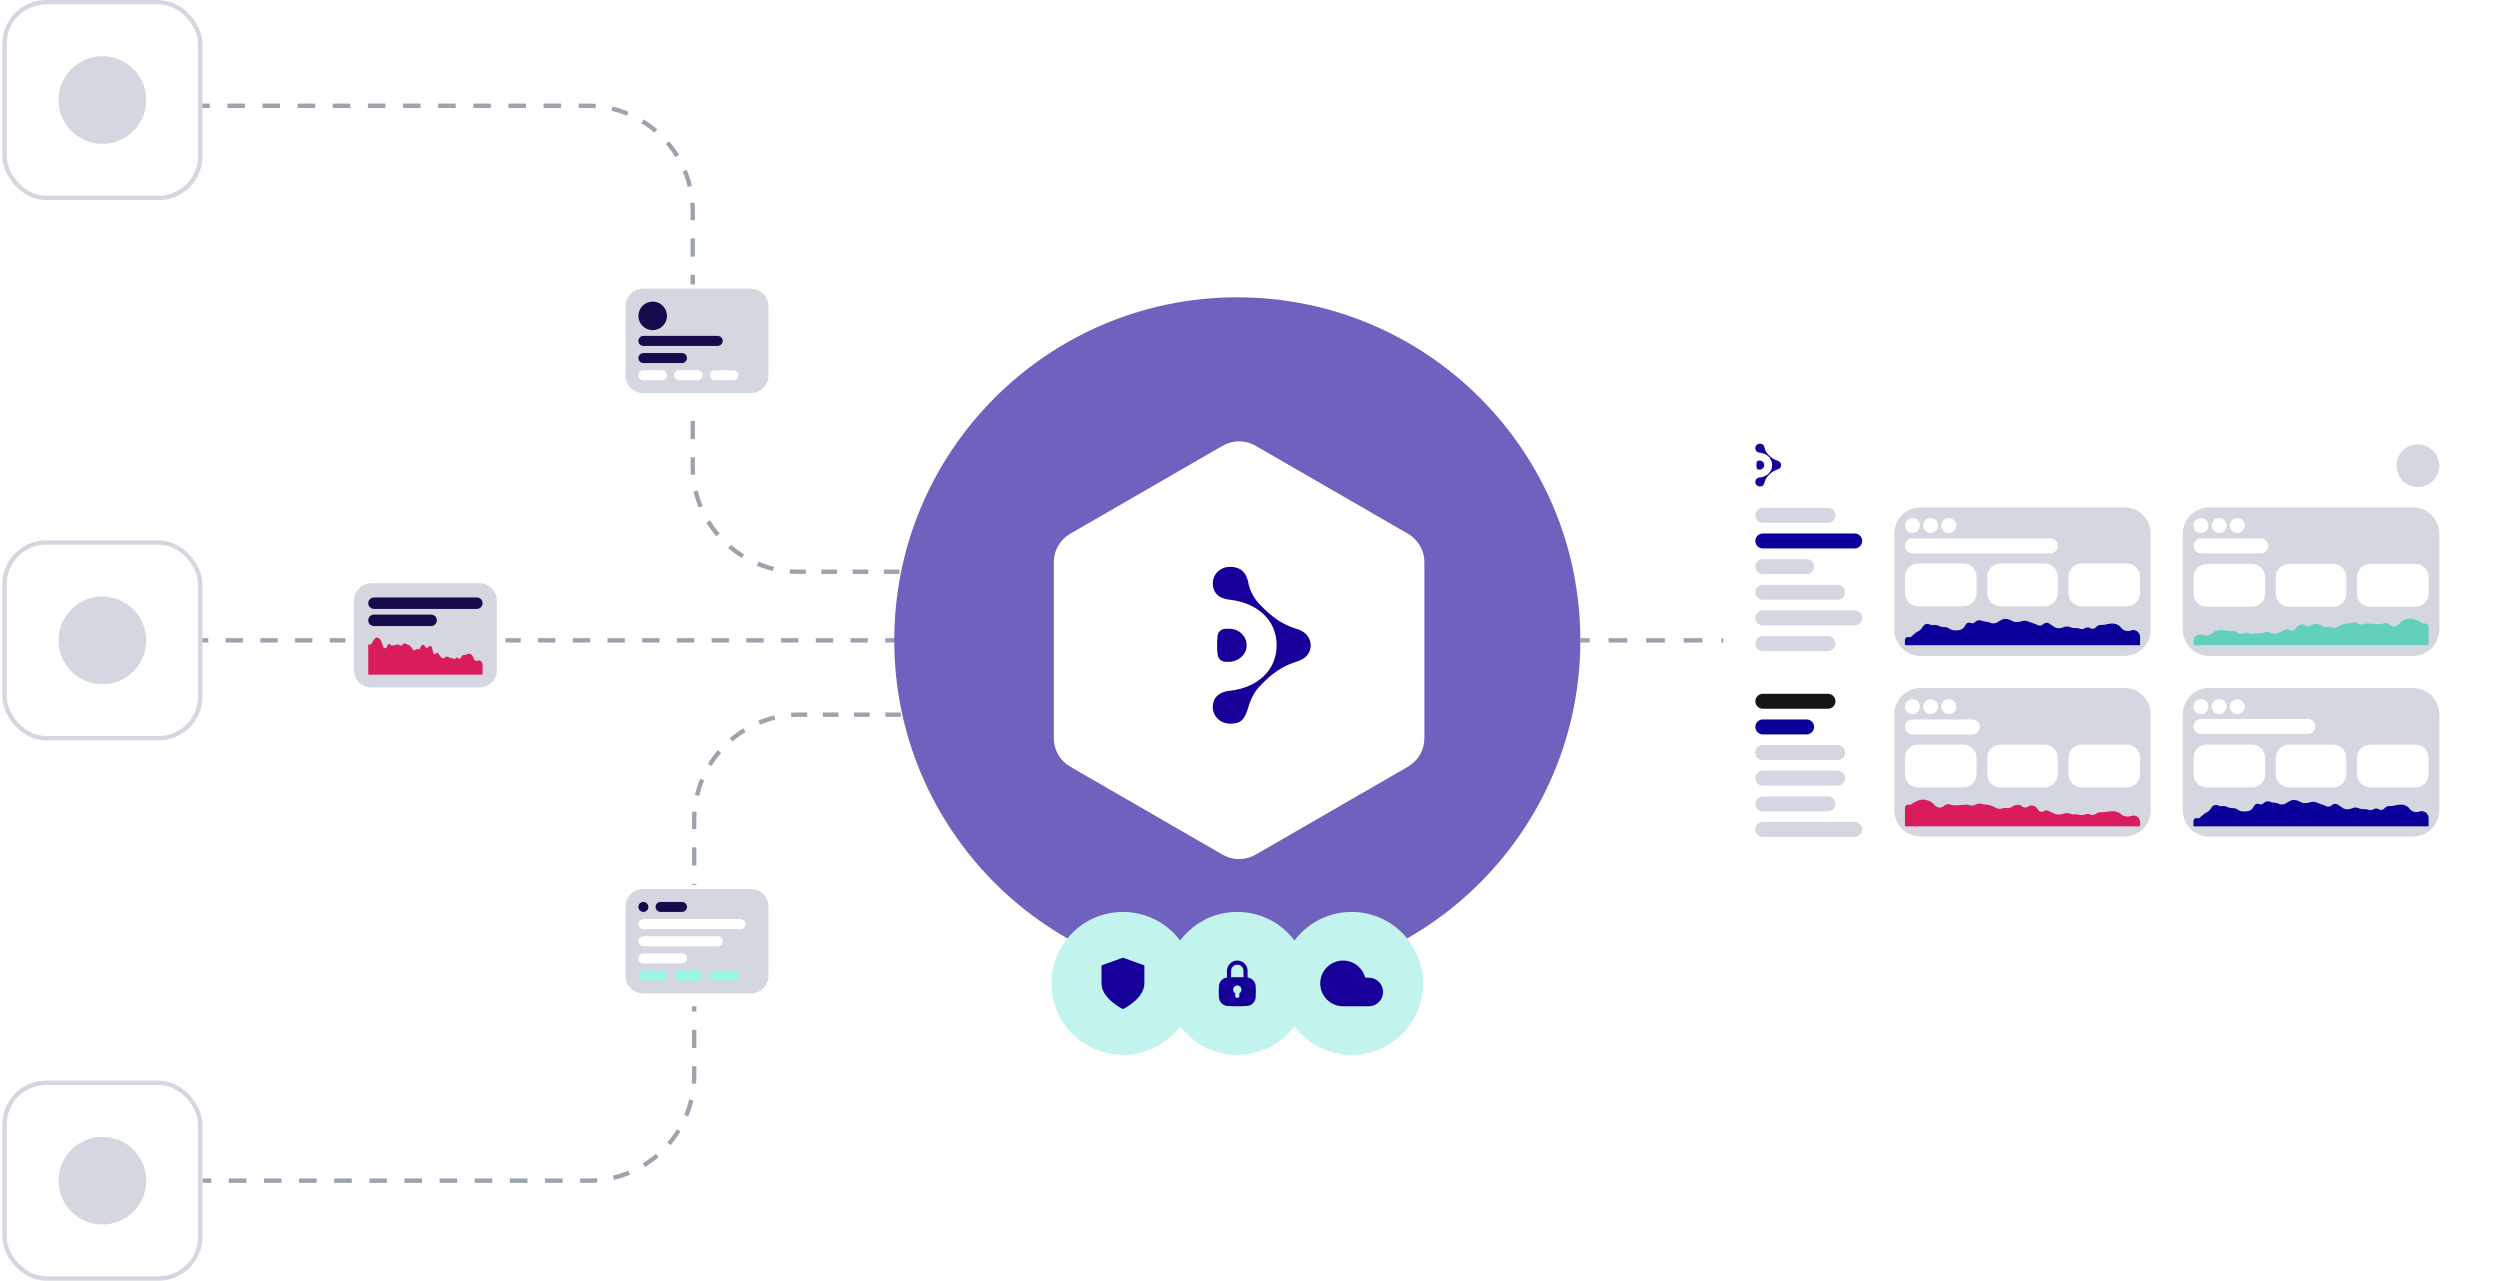 <svg fill="none" xmlns="http://www.w3.org/2000/svg" viewBox="0 0 570 292">
  <path fill-rule="evenodd" clip-rule="evenodd" d="M47.834 24.616h-2.002v-1h2.002v1Zm8.01 0h-4.005v-1h4.005v1Zm8.01 0h-4.005v-1h4.005v1Zm8.01 0h-4.005v-1h4.005v1Zm8.01 0h-4.005v-1h4.005v1Zm8.01 0h-4.005v-1h4.005v1Zm8.01 0h-4.005v-1h4.005v1Zm8.01 0h-4.005v-1h4.005v1Zm8.009 0h-4.004v-1h4.004v1Zm8.01 0h-4.005v-1h4.005v1Zm8.01 0h-4.005v-1h4.005v1Zm6.007 0h-2.002v-1h2.002c.647 0 1.289.025 1.924.074l-.078.997c-.609-.047-1.224-.071-1.846-.071Zm8.996 1.783c-1.128-.468-2.299-.85-3.507-1.139l.233-.973c1.259.301 2.481.7 3.657 1.188l-.383.924Zm6.266 3.847c-.933-.798-1.93-1.524-2.982-2.17l.523-.852c1.097.673 2.136 1.43 3.109 2.262l-.65.76Zm4.779 5.59c-.646-1.052-1.372-2.049-2.171-2.982l.76-.65c.832.973 1.589 2.012 2.263 3.109l-.852.523Zm2.815 6.791c-.289-1.208-.671-2.379-1.139-3.507l.924-.383c.487 1.176.886 2.397 1.187 3.657l-.972.233Zm.644 5.489c0-.621-.024-1.237-.071-1.846l.997-.077c.049.635.074 1.276.074 1.924v2.08h-1v-2.08Zm0 10.4v-4.16h1v4.16h-1Zm0 8.32v-4.16h1v4.16h-1Zm0 8.32v-4.16h1v4.16h-1Zm0 8.32v-4.16h1v4.16h-1Zm0 8.32v-4.16h1v4.16h-1Zm0 8.32v-4.16h1v4.16h-1Zm0 6.24v-2.08h1v2.08c0 .622.024 1.237.072 1.846l-.997.078c-.05-.635-.075-1.276-.075-1.924Zm1.859 9.379c-.487-1.176-.886-2.398-1.187-3.657l.973-.233c.288 1.208.671 2.379 1.138 3.507l-.924.383Zm4.011 6.533c-.832-.973-1.589-2.012-2.262-3.109l.852-.523c.646 1.052 1.372 2.049 2.17 2.982l-.76.65Zm5.827 4.981c-1.096-.673-2.135-1.431-3.109-2.262l.65-.761c.934.799 1.931 1.525 2.982 2.171l-.523.852Zm7.082 2.936c-1.26-.302-2.482-.7-3.657-1.188l.383-.924c1.127.468 2.299.85 3.506 1.139l-.232.973Zm5.721.671c-.647 0-1.289-.025-1.923-.074l.077-.997c.609.047 1.225.071 1.846.071h1.779v1h-1.779Zm8.897 0h-3.559v-1h3.559v1Zm7.117 0h-3.559v-1h3.559v1Zm7.117 0h-3.559v-1h3.559v1Zm5.338 0h-1.779v-1h1.779v1ZM48.16 268.688h-2.002v1h2.002v-1Zm8.01 0h-4.005v1h4.005v-1Zm8.01 0h-4.005v1h4.005v-1Zm8.01 0H68.184v1h4.005v-1Zm8.01 0h-4.005v1h4.005v-1Zm8.01 0h-4.005v1h4.005v-1Zm8.01 0h-4.005v1h4.005v-1Zm8.01 0h-4.005v1h4.005v-1Zm8.01 0h-4.005v1h4.005v-1Zm8.009 0h-4.005v1h4.005v-1Zm8.01 0h-4.005v1h4.005v-1Zm6.007 0h-2.002v1h2.002c.648 0 1.289-.026 1.924-.075l-.077-.997c-.61.047-1.225.072-1.847.072Zm8.996-1.783c-1.128.467-2.299.849-3.507 1.138l.233.973c1.259-.302 2.481-.7 3.657-1.188l-.383-.923Zm6.266-3.847c-.933.798-1.93 1.524-2.982 2.17l.523.852c1.097-.673 2.136-1.43 3.109-2.262l-.65-.76Zm4.779-5.591c-.646 1.052-1.372 2.049-2.17 2.983l.76.649c.832-.973 1.589-2.012 2.262-3.108l-.852-.524Zm2.815-6.791c-.289 1.208-.671 2.38-1.139 3.507l.924.383c.488-1.176.886-2.397 1.188-3.657l-.973-.233Zm.644-5.488c0 .621-.024 1.237-.071 1.846l.997.077c.049-.635.074-1.276.074-1.923v-2.081h-1v2.081Zm0-10.401v4.16h1v-4.16h-1Zm0-8.32v4.16h1v-4.16h-1Zm0-8.32v4.16h1v-4.16h-1Zm0-8.32v4.16h1v-4.16h-1Zm0-8.32v4.16h1v-4.16h-1Zm0-8.32v4.16h1v-4.16h-1Zm0-6.241v2.08h1v-2.08c0-.621.024-1.237.072-1.846l-.997-.077c-.05.635-.075 1.276-.075 1.923Zm1.86-9.378c-.488 1.176-.886 2.397-1.188 3.657l.973.233c.289-1.208.671-2.38 1.138-3.507l-.923-.383Zm4.01-6.533c-.832.973-1.589 2.012-2.262 3.108l.852.524c.646-1.052 1.372-2.049 2.17-2.983l-.76-.649Zm5.827-4.981c-1.096.673-2.135 1.43-3.108 2.262l.649.76c.934-.798 1.931-1.524 2.983-2.17l-.524-.852Zm7.082-2.936c-1.26.302-2.481.7-3.657 1.188l.383.923c1.127-.467 2.299-.849 3.507-1.138l-.233-.973Zm5.721-.672c-.647 0-1.288.026-1.923.075l.077.997c.609-.047 1.225-.072 1.846-.072h1.78v-1h-1.78Zm8.897 0h-3.559v1h3.559v-1Zm7.117 0h-3.559v1h3.559v-1Zm7.117 0h-3.558v1h3.558v-1Zm5.338 0h-1.779v1h1.779v-1ZM47.484 146.5h-1.979v-1h1.979v1Zm7.915 0h-3.957v-1h3.957v1Zm7.915 0h-3.957v-1h3.957v1Zm7.915 0h-3.957v-1h3.957v1Zm7.915 0h-3.957v-1h3.957v1Zm7.915 0h-3.957v-1h3.957v1Zm7.915 0h-3.957v-1h3.957v1Zm7.914 0h-3.957v-1h3.957v1Zm7.915 0h-3.957v-1h3.957v1Zm7.914 0h-3.957v-1h3.957v1Zm7.915 0h-3.957v-1h3.957v1Zm7.914 0h-3.957v-1h3.957v1Zm7.915 0h-3.957v-1h3.957v1Zm7.915 0h-3.958v-1h3.958v1Zm7.914 0h-3.957v-1h3.957v1Zm7.915 0h-3.958v-1h3.958v1Zm7.914 0h-3.957v-1h3.957v1Zm7.915 0h-3.958v-1h3.958v1Zm7.914 0h-3.957v-1h3.957v1Zm7.915 0h-3.958v-1h3.958v1Zm7.914 0h-3.957v-1h3.957v1Zm5.936 0h-1.978v-1h1.978v1ZM362.46 146.5h-2.142v-1h2.142v1Zm8.566 0h-4.283v-1h4.283v1Zm8.567 0h-4.284v-1h4.284v1Zm8.566 0h-4.283v-1h4.283v1Zm8.566 0h-4.283v-1h4.283v1Zm8.567 0h-4.284v-1h4.284v1Zm8.566 0h-4.283v-1h4.283v1Zm6.425 0h-2.142v-1h2.142v1Z" fill="#9CA3AF"/>
  <rect x="1.032" y=".5" width="44.625" height="44.625" rx="9.5" fill="#fff"/>
  <path d="M33.345 22.812c0 5.523-4.477 10-10 10-5.523 0-10-4.477-10-10s4.477-10 10-10c5.523 0 10 4.477 10 10Z" fill="#D5D7E0"/>
  <rect x="1.032" y=".5" width="44.625" height="44.625" rx="9.5" stroke="#D5D7E0"/>
  <rect x="1.032" y="123.688" width="44.625" height="44.625" rx="9.5" fill="#fff"/>
  <path d="M33.345 146c0 5.523-4.477 10-10 10-5.523 0-10-4.477-10-10s4.477-10 10-10c5.523 0 10 4.477 10 10Z" fill="#D5D7E0"/>
  <rect x="1.032" y="123.688" width="44.625" height="44.625" rx="9.5" stroke="#D5D7E0"/>
  <rect x="1.032" y="246.875" width="44.625" height="44.625" rx="9.5" fill="#fff"/>
  <path d="M33.345 269.188c0 5.522-4.477 10-10 10-5.523 0-10-4.478-10-10 0-5.523 4.477-10 10-10 5.523 0 10 4.477 10 10Z" fill="#D5D7E0"/>
  <rect x="1.032" y="246.875" width="44.625" height="44.625" rx="9.5" stroke="#D5D7E0"/>
  <path d="M203.89 146c0-43.197 35.017-78.214 78.214-78.214 43.196 0 78.214 35.017 78.214 78.214 0 43.196-35.018 78.214-78.214 78.214-43.197 0-78.214-35.018-78.214-78.214Z" fill="#6F62BE"/>
  <path d="M306.872 147.067c-.15 2.644-1.146 5.637-6.029 7.133-8.172 2.544-12.856 8.231-14.6 9.977-2.193 2.194-3.937 5.237-5.132 9.427-1.495 5.188-2.841 7.033-7.574 7.033-3.937 0-7.076-3.142-7.076-7.033 0-3.891 2.292-6.534 7.026-7.033 11.161-1.247 19.283-8.63 19.283-19.304v-.3c0-10.674-8.122-18.057-19.283-19.304-4.734-.499-7.026-3.142-7.026-7.033 0-3.891 3.139-7.033 7.026-7.033 4.733 0 6.926 2.693 7.673 7.033.598 3.591 2.841 7.233 5.033 9.428 1.794 1.745 6.428 7.432 14.6 9.976 4.883 1.546 5.88 4.489 6.029 7.133v-.1h.05Z" fill="#fff"/>
  <path d="M271.593 154.2h1.495c3.787 0 7.076-2.843 7.325-6.634.249-4.09-2.99-7.482-7.026-7.482 0 0-1.545-.05-1.943 0-1.595.149-2.791 1.297-2.99 2.843-.299 2.145-.299 6.135 0 8.181.199 1.696 1.395 2.893 3.139 3.092Z" fill="#fff"/>
  <g filter="url(#a)">
    <path d="M278.759 99.633c2.322-1.341 5.184-1.341 7.506 0l34.742 20.059c2.323 1.341 3.752 3.819 3.752 6.5v40.117c0 2.681-1.429 5.158-3.752 6.499l-34.742 20.06c-2.322 1.34-5.184 1.34-7.506 0l-34.742-20.06c-2.323-1.341-3.752-3.818-3.752-6.499v-40.117c0-2.681 1.429-5.159 3.752-6.5l34.742-20.059Z" fill="#fff"/>
  </g>
  <g filter="url(#b)">
    <path d="M279.649 103.052c1.452-.838 3.24-.838 4.691 0l34.307 19.808c1.451.837 2.345 2.385 2.345 4.062v39.614c0 1.676-.894 3.224-2.345 4.062l-34.307 19.808c-1.451.838-3.239.838-4.691 0l-34.307-19.808c-1.451-.838-2.345-2.386-2.345-4.062v-39.614c0-1.677.894-3.225 2.345-4.062l34.307-19.808Z" fill="#fff"/>
  </g>
  <path d="M298.865 147.091c-.083 1.41-.634 3.006-3.335 3.804-4.519 1.357-7.109 4.39-8.073 5.321-1.213 1.17-2.177 2.793-2.838 5.028-.827 2.767-1.571 3.751-4.189 3.751-2.176 0-3.912-1.676-3.912-3.751s1.267-3.485 3.885-3.751c6.172-.665 10.664-4.603 10.664-10.296v-.16c0-5.693-4.492-9.63-10.664-10.295-2.618-.266-3.885-1.676-3.885-3.751s1.736-3.751 3.885-3.751c2.618 0 3.83 1.436 4.243 3.751.331 1.915 1.571 3.857 2.783 5.028.992.931 3.555 3.964 8.074 5.321 2.7.824 3.251 2.394 3.334 3.804v-.053h.028Z" fill="#17009A"/>
  <path d="M279.356 150.895h.826c2.095 0 3.913-1.516 4.051-3.538.138-2.182-1.653-3.991-3.885-3.991 0 0-.855-.026-1.075 0-.882.08-1.543.692-1.653 1.517-.166 1.144-.166 3.272 0 4.363.11.904.771 1.543 1.736 1.649Z" fill="#17009A"/>
  <path d="M324.47 224.214c0 8.999-7.295 16.295-16.294 16.295-9 0-16.295-7.296-16.295-16.295 0-8.999 7.295-16.295 16.295-16.295 8.999 0 16.294 7.296 16.294 16.295Z" fill="#C2F4ED"/>
  <path d="M312.087 222.911h-.821c-.244-.945-.747-1.802-1.454-2.474-.706-.673-1.587-1.133-2.542-1.33-.955-.197-1.947-.121-2.861.217-.915.339-1.716.927-2.313 1.699-.596.771-.965 1.694-1.064 2.665-.098.97.078 1.949.507 2.824.43.876 1.097 1.613 1.925 2.129.828.515 1.783.788 2.759.788h5.864c.864 0 1.693-.344 2.304-.955.611-.611.954-1.44.954-2.304 0-.865-.343-1.694-.954-2.305-.611-.611-1.44-.954-2.304-.954Z" fill="#17009A"/>
  <path d="M272.327 224.214c0 8.999-7.296 16.295-16.295 16.295-8.999 0-16.295-7.296-16.295-16.295 0-8.999 7.296-16.295 16.295-16.295 8.999 0 16.295 7.296 16.295 16.295Z" fill="#C2F4ED"/>
  <path d="M256.032 230.08s4.888-2.346 4.888-5.866v-4.106l-4.888-1.76-4.888 1.76v4.106c0 3.52 4.888 5.866 4.888 5.866Z" fill="#17009A"/>
  <path d="M298.398 224.214c0 8.999-7.295 16.295-16.295 16.295-8.999 0-16.294-7.296-16.294-16.295 0-8.999 7.295-16.295 16.294-16.295 9 0 16.295 7.296 16.295 16.295Z" fill="#C2F4ED"/>
  <path fill-rule="evenodd" clip-rule="evenodd" d="M277.919 224.797c.075-1.051.895-1.866 1.939-1.933.624-.04 1.388-.072 2.245-.072.857 0 1.62.032 2.245.072 1.043.067 1.864.882 1.939 1.933.031.424.052.88.052 1.314 0 .433-.021.889-.052 1.313-.075 1.051-.896 1.867-1.939 1.933-.625.04-1.388.072-2.245.072-.857 0-1.621-.032-2.245-.072-1.044-.066-1.864-.882-1.939-1.933-.031-.424-.053-.88-.053-1.313 0-.434.022-.89.053-1.314Zm5.125.84c0 .351-.189.657-.47.821v.601c0 .262-.211.474-.471.474s-.471-.212-.471-.474v-.601c-.281-.164-.471-.47-.471-.821 0-.524.422-.948.942-.948s.941.424.941.948Z" fill="#17009A"/>
  <path fill-rule="evenodd" clip-rule="evenodd" d="M279.749 221.37c0-1.309 1.054-2.37 2.354-2.37s2.353 1.061 2.353 2.37v1.896c0 .262-.21.474-.47.474s-.471-.212-.471-.474v-1.896c0-.785-.632-1.422-1.412-1.422-.78 0-1.413.637-1.413 1.422v1.896c0 .262-.21.474-.47.474s-.471-.212-.471-.474v-1.896Z" fill="#17009A"/>
  <g filter="url(#c)">
    <path d="M563.468 186.143c0 6.627-5.373 12-12 12H404.907c-6.627 0-12-5.373-12-12v-80.286c0-6.628 5.373-12 12-12h146.561c6.627 0 12 5.373 12 12v80.286Z" fill="#fff"/>
  </g>
  <path d="M418.491 117.492c0 .942-.763 1.705-1.705 1.705h-14.864c-.942 0-1.705-.763-1.705-1.705 0-.942.763-1.706 1.705-1.706h14.864c.942 0 1.705.764 1.705 1.706Z" fill="#D5D7E0"/>
  <path d="M418.491 159.888c0 .942-.763 1.706-1.705 1.706h-14.864c-.942 0-1.705-.764-1.705-1.706s.763-1.705 1.705-1.705h14.864c.942 0 1.705.763 1.705 1.705Z" fill="#151515"/>
  <path d="M413.618 129.187c0 .942-.763 1.706-1.705 1.706h-9.99c-.942 0-1.706-.764-1.706-1.706s.764-1.705 1.706-1.705h9.99c.942 0 1.705.763 1.705 1.705ZM420.685 171.584c0 .942-.764 1.706-1.706 1.706h-17.056c-.942 0-1.706-.764-1.706-1.706s.764-1.706 1.706-1.706h17.056c.942 0 1.706.764 1.706 1.706ZM424.583 140.883c0 .942-.764 1.705-1.706 1.705h-20.954c-.942 0-1.706-.763-1.706-1.705 0-.942.764-1.706 1.706-1.706h20.954c.942 0 1.706.764 1.706 1.706ZM418.491 183.279c0 .942-.763 1.706-1.705 1.706h-14.864c-.942 0-1.705-.764-1.705-1.706s.763-1.705 1.705-1.705h14.864c.942 0 1.705.763 1.705 1.705Z" fill="#D5D7E0"/>
  <path d="M424.583 123.34c0 .942-.764 1.705-1.706 1.705h-20.954c-.942 0-1.706-.763-1.706-1.705 0-.942.764-1.706 1.706-1.706h20.954c.942 0 1.706.764 1.706 1.706ZM413.618 165.736c0 .942-.763 1.706-1.705 1.706h-9.99c-.942 0-1.706-.764-1.706-1.706s.764-1.705 1.706-1.705h9.99c.942 0 1.705.763 1.705 1.705Z" fill="#0B009A"/>
  <path d="M420.685 135.035c0 .942-.764 1.706-1.706 1.706h-17.056c-.942 0-1.706-.764-1.706-1.706s.764-1.705 1.706-1.705h17.056c.942 0 1.706.763 1.706 1.705ZM420.685 177.432c0 .942-.764 1.705-1.706 1.705h-17.056c-.942 0-1.706-.763-1.706-1.705 0-.942.764-1.706 1.706-1.706h17.056c.942 0 1.706.764 1.706 1.706ZM418.491 146.731c0 .942-.763 1.706-1.705 1.706h-14.864c-.942 0-1.705-.764-1.705-1.706s.763-1.706 1.705-1.706h14.864c.942 0 1.705.764 1.705 1.706ZM424.583 189.127c0 .942-.764 1.706-1.706 1.706h-20.954c-.942 0-1.706-.764-1.706-1.706s.764-1.705 1.706-1.705h20.954c.942 0 1.706.763 1.706 1.705ZM556.158 106.174c0 2.692-2.182 4.873-4.873 4.873-2.691 0-4.873-2.181-4.873-4.873 0-2.691 2.182-4.873 4.873-4.873 2.691 0 4.873 2.182 4.873 4.873ZM490.37 143.546c0 3.314-2.686 6-6 6h-46.478c-3.314 0-6-2.686-6-6v-21.869c0-3.313 2.686-6 6-6h46.478c3.314 0 6 2.687 6 6v21.869Z" fill="#D5D7E0"/>
  <path d="m485.551 143.825.363-.109c.516-.155 1.075-.035 1.481.319.343.298.539.729.539 1.183v1.891h-53.605v-1.219c0-.438.422-.753.842-.629.217.065.452.013.622-.138l.776-.689c.095-.083.197-.158.306-.223l.681-.404c.228-.136.425-.319.578-.538l.379-.544c.33-.474.965-.622 1.471-.344.196.108.42.155.643.136l.334-.029c.338-.03.678.027.988.164l.312.139c.268.119.558.178.851.173l.137-.003c.397-.008.788.103 1.123.319l.182.118c.324.209.701.32 1.087.319h.6l.423-.05c.486-.057.922-.329 1.187-.741l.366-.571c.233-.363.698-.498 1.089-.315.309.144.675.092.931-.133l.203-.178c.349-.307.837-.399 1.274-.241l.289.105c.129.046.263.078.4.094l.672.08c.207.024.409.085.595.18.564.286 1.236.252 1.767-.091l.334-.215.5-.281c.444-.249.967-.319 1.461-.196l.2.049c.147.037.29.09.425.159l.458.233c.346.177.735.248 1.121.207l.433-.046c.111-.012.221-.034.328-.064l.374-.105c.426-.119.878-.095 1.288.07l.559.225 1.192.394.485.239c.422.207.929.122 1.26-.211.37-.372.951-.43 1.387-.137l.441.295.607.415c.378.259.834.38 1.29.343l.121-.01c.241-.019.477-.082.695-.186l.054-.025c.511-.242 1.103-.242 1.613.001.254.12.531.183.811.182l.486-.001c.185 0 .37.026.548.076l.396.112c.337.096.699.055 1.006-.115l.178-.098c.328-.181.729-.163 1.04.046.397.267.929.214 1.266-.126l.205-.207c.259-.261.613-.406.981-.4l.392.006c.148.003.297-.011.442-.042l.973-.204.735-.071c.3-.029.603.01.886.114l.227.084c.349.129.655.353.884.646l.091.116c.458.587 1.214.858 1.941.697Z" fill="#0B009A"/>
  <path d="M469.172 124.449c0 .942-.764 1.706-1.706 1.706h-31.432c-.942 0-1.705-.764-1.705-1.706s.763-1.705 1.705-1.705h31.432c.942 0 1.706.763 1.706 1.705ZM487.934 135.229c0 1.656-1.344 3-3 3h-10.326c-1.656 0-3-1.344-3-3v-3.747c0-1.657 1.344-3 3-3h10.326c1.656 0 3 1.343 3 3v3.747ZM469.172 135.229c0 1.656-1.343 3-3 3H456.09c-1.656 0-3-1.344-3-3v-3.747c0-1.657 1.344-3 3-3h10.082c1.657 0 3 1.343 3 3v3.747ZM450.654 135.229c0 1.656-1.343 3-3 3h-10.325c-1.657 0-3-1.344-3-3v-3.747c0-1.657 1.343-3 3-3h10.325c1.657 0 3 1.343 3 3v3.747ZM437.74 119.819c0 .942-.763 1.706-1.705 1.706-.942 0-1.706-.764-1.706-1.706s.764-1.705 1.706-1.705 1.705.763 1.705 1.705ZM441.883 119.819c0 .942-.764 1.706-1.706 1.706s-1.705-.764-1.705-1.706.763-1.705 1.705-1.705c.942 0 1.706.763 1.706 1.705ZM446.024 119.819c0 .942-.763 1.706-1.705 1.706-.942 0-1.706-.764-1.706-1.706s.764-1.705 1.706-1.705 1.705.763 1.705 1.705Z" fill="#fff"/>
  <path d="M490.37 184.724c0 3.314-2.686 6-6 6h-46.478c-3.314 0-6-2.686-6-6v-21.868c0-3.314 2.686-6 6-6h46.478c3.314 0 6 2.686 6 6v21.868Z" fill="#D5D7E0"/>
  <path d="m485.551 186.116.632-.132c.36-.075.735-.011 1.049.179.436.264.702.736.702 1.244v.99h-53.605v-4.193c0-.474.436-.829.9-.733.187.038.382.004.544-.096l.801-.494c.092-.056.187-.105.286-.145l.651-.269c.258-.106.536-.158.816-.15l.425.011c.226.006.45.05.661.131l.493.188c.25.096.479.241.672.427l.648.623c.165.158.364.276.582.343l.095.029c.469.145.98.014 1.321-.34.381-.394.969-.508 1.469-.283l.079.035c.183.082.382.124.583.124h.886l1.191-.097.828-.049c.24-.015.481.016.71.091l.151.048c.44.143.921.087 1.317-.154.363-.222.801-.288 1.214-.185l.386.097c.106.027.214.045.323.054l.77.063c.171.014.34.05.502.107l.774.274c.115.04.226.091.331.152l.332.19c.443.255.978.295 1.455.11.286-.112.597-.143.9-.091l.026.004c.451.078.915-.02 1.295-.275l.206-.137c.257-.173.555-.275.864-.298l.197-.015c.335-.025.668.081.927.296l.067.055c.423.35 1.03.366 1.47.039.28-.208.637-.283.977-.205l.124.028c.343.079.646.278.854.562l.328.448c.301.41.873.504 1.29.214.274-.191.628-.222.93-.081l.703.327.731.347c.302.143.636.209.97.19l.419-.023c.174-.01.347-.043.513-.097l.314-.104c.407-.134.846-.134 1.253.001l.258.085c.204.067.416.101.63.101l.672-.001c.131 0 .261.013.389.038l.493.097c.33.065.672.036.987-.085l.19-.073c.332-.127.702-.114 1.024.037.425.198.924.155 1.308-.115l.144-.101c.277-.194.608-.297.946-.293l.515.006c.104.001.208-.006.311-.021l1.037-.151.871-.059c.212-.014.425.006.631.058l.409.105c.31.08.595.232.834.444l.124.111c.446.396 1.046.573 1.635.482l.26-.04Z" fill="#D91C5C"/>
  <path d="M451.386 165.736c0 .942-.764 1.706-1.706 1.706h-13.645c-.942 0-1.705-.764-1.705-1.706s.763-1.705 1.705-1.705h13.645c.942 0 1.706.763 1.706 1.705ZM487.934 176.516c0 1.656-1.344 3-3 3h-10.326c-1.656 0-3-1.344-3-3v-3.747c0-1.657 1.344-3 3-3h10.326c1.656 0 3 1.343 3 3v3.747ZM469.172 176.516c0 1.656-1.343 3-3 3H456.09c-1.656 0-3-1.344-3-3v-3.747c0-1.657 1.344-3 3-3h10.082c1.657 0 3 1.343 3 3v3.747ZM450.654 176.516c0 1.656-1.343 3-3 3h-10.325c-1.657 0-3-1.344-3-3v-3.747c0-1.657 1.343-3 3-3h10.325c1.657 0 3 1.343 3 3v3.747ZM437.74 161.107c0 .942-.763 1.705-1.705 1.705-.942 0-1.706-.763-1.706-1.705 0-.942.764-1.706 1.706-1.706s1.705.764 1.705 1.706ZM441.883 161.107c0 .942-.764 1.705-1.706 1.705s-1.705-.763-1.705-1.705c0-.942.763-1.706 1.705-1.706.942 0 1.706.764 1.706 1.706ZM446.024 161.107c0 .942-.763 1.705-1.705 1.705-.942 0-1.706-.763-1.706-1.705 0-.942.764-1.706 1.706-1.706s1.705.764 1.705 1.706Z" fill="#fff"/>
  <path d="M556.159 143.546c0 3.314-2.686 6-6 6h-46.478c-3.314 0-6-2.686-6-6v-21.869c0-3.313 2.687-6 6-6h46.478c3.314 0 6 2.687 6 6v21.869Z" fill="#D5D7E0"/>
  <path d="m502.499 144.828-.631-.131c-.36-.076-.735-.012-1.049.179-.436.263-.702.735-.702 1.244v.989h53.605v-4.192c0-.475-.436-.83-.901-.734-.186.039-.381.004-.544-.096l-.801-.493c-.091-.056-.187-.105-.286-.146l-.65-.268c-.258-.107-.536-.158-.816-.151l-.426.011c-.226.006-.449.051-.66.131l-.493.188c-.25.096-.479.241-.672.427l-.648.623c-.165.159-.364.276-.583.344l-.094.029c-.469.145-.98.013-1.321-.34-.381-.395-.969-.509-1.47-.284l-.078.035c-.183.082-.382.125-.583.125l-.886-.001-1.192-.097-.827-.049c-.241-.014-.482.017-.711.091l-.15.049c-.441.143-.922.086-1.317-.155-.364-.222-.801-.288-1.214-.184l-.386.097c-.106.026-.214.044-.324.053l-.769.063c-.171.015-.34.051-.502.108l-.774.273c-.115.041-.226.092-.332.152l-.331.191c-.443.255-.978.295-1.455.109-.286-.111-.597-.143-.9-.091l-.026.005c-.451.078-.915-.021-1.295-.275l-.206-.138c-.258-.172-.555-.275-.864-.298l-.197-.014c-.336-.025-.668.081-.927.295l-.067.056c-.423.349-1.03.365-1.47.038-.28-.208-.637-.283-.977-.205l-.124.029c-.343.078-.646.278-.854.561l-.329.448c-.3.41-.873.505-1.289.214-.274-.191-.628-.222-.931-.081l-.702.327-.731.347c-.302.144-.636.209-.97.191l-.419-.024c-.174-.01-.347-.042-.513-.097l-.315-.104c-.406-.134-.846-.133-1.252.001l-.259.085c-.203.067-.415.102-.629.101h-.672c-.131-.001-.261.012-.389.037l-.493.097c-.33.065-.673.036-.987-.085l-.19-.073c-.332-.127-.702-.114-1.024.037-.425.199-.924.155-1.308-.114l-.145-.102c-.276-.194-.607-.296-.945-.293l-.516.006c-.103.001-.207-.006-.31-.021l-1.037-.15-.871-.059c-.212-.015-.425.005-.631.058l-.41.105c-.309.079-.595.231-.833.443l-.125.111c-.445.397-1.045.574-1.635.483l-.26-.041Z" fill="#63D0BC"/>
  <path d="M517.174 124.449c0 .942-.764 1.706-1.706 1.706h-13.645c-.942 0-1.705-.764-1.705-1.706s.763-1.705 1.705-1.705h13.645c.942 0 1.706.763 1.706 1.705ZM553.722 135.337c0 1.657-1.343 3-3 3h-10.325c-1.657 0-3-1.343-3-3v-3.746c0-1.657 1.343-3 3-3h10.325c1.657 0 3 1.343 3 3v3.746ZM534.96 135.337c0 1.657-1.343 3-3 3h-10.081c-1.657 0-3-1.343-3-3v-3.746c0-1.657 1.343-3 3-3h10.081c1.657 0 3 1.343 3 3v3.746ZM516.442 135.337c0 1.657-1.343 3-3 3h-10.325c-1.657 0-3-1.343-3-3v-3.746c0-1.657 1.343-3 3-3h10.325c1.657 0 3 1.343 3 3v3.746ZM503.528 119.819c0 .942-.763 1.706-1.705 1.706-.942 0-1.706-.764-1.706-1.706s.764-1.705 1.706-1.705 1.705.763 1.705 1.705ZM507.671 119.819c0 .942-.764 1.706-1.706 1.706s-1.705-.764-1.705-1.706.763-1.705 1.705-1.705c.942 0 1.706.763 1.706 1.705ZM511.813 119.819c0 .942-.764 1.706-1.706 1.706s-1.706-.764-1.706-1.706.764-1.705 1.706-1.705 1.706.763 1.706 1.705Z" fill="#fff"/>
  <path d="M556.159 184.724c0 3.314-2.686 6-6 6h-46.478c-3.314 0-6-2.686-6-6v-21.868c0-3.314 2.686-6 6-6h46.478c3.314 0 6 2.686 6 6v21.868Z" fill="#D5D7E0"/>
  <path d="m551.34 185.112.362-.109c.516-.155 1.075-.034 1.482.319.342.298.538.73.538 1.183v1.892h-53.605v-1.219c0-.439.422-.754.842-.629.217.064.452.012.622-.138l.777-.689c.094-.084.196-.158.305-.223l.681-.405c.229-.136.426-.319.578-.537l.379-.544c.33-.474.965-.623 1.471-.344.197.108.42.155.643.136l.335-.03c.337-.029.677.027.987.165l.312.139c.268.119.558.178.851.172l.137-.002c.397-.008.788.103 1.123.319l.182.117c.324.209.701.32 1.087.32l.6-.001.423-.049c.486-.057.922-.329 1.187-.742l.366-.571c.233-.362.698-.497 1.089-.315.309.145.675.093.931-.133l.203-.178c.349-.306.838-.398 1.274-.24l.289.104c.129.047.263.079.4.095l.672.079c.207.025.409.086.595.181.564.286 1.236.251 1.767-.091l.334-.216.5-.28c.444-.249.967-.32 1.461-.197l.2.05c.147.036.29.09.425.159l.458.233c.346.176.735.248 1.121.207l.433-.047c.111-.012.221-.033.328-.063l.374-.105c.426-.12.878-.095 1.288.07l.559.225 1.192.394.485.238c.422.207.929.122 1.26-.211.37-.371.952-.429 1.387-.137l.441.296.607.415c.378.259.834.38 1.29.343l.121-.01c.241-.019.477-.083.695-.186l.054-.026c.511-.242 1.103-.241 1.613.001.254.121.531.183.811.183l.486-.001c.185 0 .37.025.549.076l.395.112c.337.096.699.054 1.006-.115l.178-.099c.328-.181.729-.163 1.04.046.397.268.929.215 1.266-.126l.205-.206c.259-.262.613-.406.981-.4l.392.006c.149.002.297-.012.442-.042l.973-.204.735-.071c.3-.03.603.009.886.114l.227.084c.349.128.655.352.884.646l.091.115c.458.588 1.214.859 1.942.697Z" fill="#0B009A"/>
  <path d="M527.895 165.627c0 .942-.764 1.706-1.706 1.706h-24.366c-.942 0-1.706-.764-1.706-1.706s.764-1.705 1.706-1.705h24.366c.942 0 1.706.763 1.706 1.705ZM553.722 176.516c0 1.656-1.343 3-3 3h-10.325c-1.657 0-3-1.344-3-3v-3.747c0-1.657 1.343-3 3-3h10.325c1.657 0 3 1.343 3 3v3.747ZM534.96 176.516c0 1.656-1.343 3-3 3h-10.081c-1.657 0-3-1.344-3-3v-3.747c0-1.657 1.343-3 3-3h10.081c1.657 0 3 1.343 3 3v3.747ZM516.442 176.516c0 1.656-1.343 3-3 3h-10.325c-1.657 0-3-1.344-3-3v-3.747c0-1.657 1.343-3 3-3h10.325c1.657 0 3 1.343 3 3v3.747ZM503.528 161.107c0 .942-.763 1.705-1.705 1.705-.942 0-1.706-.763-1.706-1.705 0-.942.764-1.706 1.706-1.706s1.705.764 1.705 1.706ZM507.671 161.107c0 .942-.764 1.705-1.706 1.705s-1.705-.763-1.705-1.705c0-.942.763-1.706 1.705-1.706.942 0 1.706.764 1.706 1.706ZM511.813 161.107c0 .942-.764 1.705-1.706 1.705s-1.706-.763-1.706-1.705c0-.942.764-1.706 1.706-1.706s1.706.764 1.706 1.706Z" fill="#fff"/>
  <path d="M406.092 106.032c-.022.385-.167.82-.877 1.037-1.188.37-1.869 1.197-2.122 1.451-.319.319-.573.761-.746 1.37-.218.755-.413 1.023-1.102 1.023-.572 0-1.028-.457-1.028-1.023 0-.565.333-.95 1.021-1.022 1.623-.181 2.804-1.255 2.804-2.807v-.043c0-1.552-1.181-2.625-2.804-2.807-.688-.072-1.021-.456-1.021-1.022 0-.566.456-1.022 1.021-1.022.688 0 1.007.391 1.116 1.022.087.522.413 1.051.731 1.371.261.253.935 1.08 2.123 1.45.71.225.855.653.876 1.037v-.015h.008Z" fill="#17009A"/>
  <path d="M400.963 107.069h.217c.551 0 1.029-.413 1.065-.964.036-.595-.435-1.088-1.021-1.088 0 0-.225-.007-.283 0-.232.022-.405.189-.434.414-.044.311-.044.891 0 1.189.029.246.202.42.456.449Z" fill="#17009A"/>
  <g filter="url(#d)">
    <path d="M177.166 87.576c0 2.209-1.791 4-4 4h-28.5c-2.209 0-4-1.791-4-4V67.875c0-2.209 1.791-4 4-4h28.5c2.209 0 4 1.791 4 4v19.701Z" fill="#fff"/>
  </g>
  <path d="M175.21 85.621c0 2.209-1.791 4-4 4h-24.589c-2.209 0-4-1.791-4-4V69.83c0-2.209 1.791-4 4-4h24.589c2.209 0 4 1.791 4 4v15.79Z" fill="#D5D7E0"/>
  <path d="M152.072 72.022c0 1.8-1.459 3.259-3.259 3.259-1.8 0-3.259-1.459-3.259-3.259 0-1.8 1.459-3.259 3.259-3.259 1.8 0 3.259 1.459 3.259 3.259ZM164.781 77.726c0 .63-.51 1.141-1.14 1.141h-16.947c-.63 0-1.14-.511-1.14-1.141 0-.63.51-1.141 1.14-1.141h16.947c.63 0 1.14.511 1.14 1.141Z" fill="#170A4D"/>
  <path d="M152.072 85.547c0 .63-.51 1.141-1.14 1.141h-4.237c-.63 0-1.141-.511-1.141-1.141 0-.63.511-1.141 1.141-1.141h4.237c.63 0 1.14.511 1.14 1.141ZM160.219 85.547c0 .63-.511 1.141-1.141 1.141h-4.236c-.63 0-1.141-.511-1.141-1.141 0-.63.511-1.141 1.141-1.141h4.236c.63 0 1.141.511 1.141 1.141ZM168.366 85.547c0 .63-.51 1.141-1.14 1.141h-4.237c-.63 0-1.141-.511-1.141-1.141 0-.63.511-1.141 1.141-1.141h4.237c.63 0 1.14.511 1.14 1.141Z" fill="#fff"/>
  <path d="M156.635 81.636c0 .63-.511 1.141-1.141 1.141h-8.799c-.63 0-1.141-.511-1.141-1.141 0-.63.511-1.141 1.141-1.141h8.799c.63 0 1.141.511 1.141 1.141Z" fill="#170A4D"/>
  <g filter="url(#e)">
    <path d="M177.166 224.451c0 2.209-1.791 4-4 4h-28.5c-2.209 0-4-1.791-4-4V204.75c0-2.209 1.791-4 4-4h28.5c2.209 0 4 1.791 4 4v19.701Z" fill="#fff"/>
  </g>
  <path d="M175.21 222.496c0 2.209-1.791 4-4 4h-24.589c-2.209 0-4-1.791-4-4v-15.791c0-2.209 1.791-4 4-4h24.589c2.209 0 4 1.791 4 4v15.791Z" fill="#D5D7E0"/>
  <path d="M147.835 206.779c0 .63-.511 1.141-1.141 1.141s-1.14-.511-1.14-1.141.51-1.14 1.14-1.14c.63 0 1.141.51 1.141 1.14ZM156.635 206.779c0 .63-.511 1.141-1.141 1.141h-4.888c-.63 0-1.141-.511-1.141-1.141s.511-1.14 1.141-1.14h4.888c.63 0 1.141.51 1.141 1.14Z" fill="#170A4D"/>
  <path d="M164.781 214.601c0 .63-.51 1.14-1.14 1.14h-16.947c-.63 0-1.14-.51-1.14-1.14 0-.63.51-1.141 1.14-1.141h16.947c.63 0 1.14.511 1.14 1.141ZM169.996 210.69c0 .63-.511 1.141-1.141 1.141h-22.16c-.63 0-1.141-.511-1.141-1.141s.511-1.141 1.141-1.141h22.16c.63 0 1.141.511 1.141 1.141Z" fill="#fff"/>
  <path d="M152.072 222.422c0 .63-.51 1.14-1.14 1.14h-4.237c-.63 0-1.141-.51-1.141-1.14 0-.63.511-1.141 1.141-1.141h4.237c.63 0 1.14.511 1.14 1.141ZM160.219 222.422c0 .63-.511 1.14-1.141 1.14h-4.236c-.63 0-1.141-.51-1.141-1.14 0-.63.511-1.141 1.141-1.141h4.236c.63 0 1.141.511 1.141 1.141ZM168.366 222.422c0 .63-.51 1.14-1.14 1.14h-4.237c-.63 0-1.141-.51-1.141-1.14 0-.63.511-1.141 1.141-1.141h4.237c.63 0 1.14.511 1.14 1.141Z" fill="#9AF7E6"/>
  <path d="M156.635 218.511c0 .63-.511 1.141-1.141 1.141h-8.799c-.63 0-1.141-.511-1.141-1.141s.511-1.14 1.141-1.14h8.799c.63 0 1.141.51 1.141 1.14Z" fill="#fff"/>
  <g filter="url(#f)">
    <path d="M115.246 154.709c0 2.21-1.791 4-4 4H82.746c-2.209 0-4-1.79-4-4v-19.7c0-2.21 1.791-4 4-4h28.5c2.209 0 4 1.79 4 4v19.7Z" fill="#fff"/>
  </g>
  <path d="M113.291 152.754c0 2.209-1.791 4-4 4H84.702c-2.209 0-4-1.791-4-4v-15.79c0-2.209 1.791-4 4-4h24.589c2.209 0 4 1.791 4 4v15.79Z" fill="#D5D7E0"/>
  <path d="M110.031 137.527c0 .719-.583 1.303-1.303 1.303H85.263c-.72 0-1.304-.584-1.304-1.303 0-.72.584-1.304 1.304-1.304h23.465c.72 0 1.303.584 1.303 1.304ZM99.603 141.437c0 .72-.584 1.304-1.304 1.304H85.264c-.72 0-1.304-.584-1.304-1.304 0-.72.584-1.303 1.304-1.303h13.036c.72 0 1.304.583 1.304 1.303Z" fill="#170A4D"/>
  <path d="m109.79 150.886.12.209c.08.137.121.293.121.451v2.275H83.96v-6.685c0-.188.204-.305.366-.209.117.069.268.028.335-.09l.409-.719c.032-.058.07-.112.113-.162l.304-.359c.133-.156.333-.24.538-.225.163.013.315.087.425.207l.214.234c.128.14.227.303.292.481l.443 1.219c.025.069.067.131.122.179.235.208.607.109.707-.188l.13-.384c.102-.303.5-.371.697-.119.076.098.193.155.317.155l.274-.001c.073 0 .145-.008.216-.025l.473-.11.36-.061c.138-.023.28.019.382.114.213.198.554.146.699-.106l.025-.045c.145-.253.477-.325.714-.155l.048.035c.058.042.124.072.194.088l.131.031c.224.053.428.167.59.33l.269.271c.042.043.079.09.11.141l.244.402c.144.236.474.266.659.061l.02-.023c.112-.124.292-.159.442-.085.181.089.401.018.495-.161l.311-.596c.063-.121.177-.207.31-.235.214-.046.431.067.516.269l.083.196c.135.319.585.328.733.014.104-.221.379-.298.583-.164l.047.031c.094.061.161.156.189.264l.336 1.31c.069.27.437.309.562.06.1-.2.376-.225.511-.046l.287.382.348.473c.142.193.381.29.618.252.125-.02.243-.078.335-.165l.03-.028c.229-.215.586-.215.814.001.111.105.258.163.41.162h.176c.109-.001.216.027.31.08l.138.078c.174.098.393.063.527-.085l.071-.078c.145-.158.398-.146.526.026.153.204.466.175.579-.052l.168-.337c.1-.201.308-.325.532-.318l.066.002c.096.003.192-.014.281-.051l.341-.142c.069-.029.14-.05.213-.064l.046-.009c.27-.052.55.011.772.173.151.111.267.262.336.436l.243.619c.126.321.495.473.811.333.318-.19.731-.083.917.238Z" fill="#D91C5C"/>
  <defs>
    <filter id="a" x="235.265" y="95.627" width="94.495" height="105.246" filterUnits="userSpaceOnUse" color-interpolation-filters="sRGB">
      <feFlood flood-opacity="0" result="BackgroundImageFix"/>
      <feColorMatrix in="SourceAlpha" values="0 0 0 0 0 0 0 0 0 0 0 0 0 0 0 0 0 0 127 0" result="hardAlpha"/>
      <feOffset dy="2"/>
      <feGaussianBlur stdDeviation="2.5"/>
      <feColorMatrix values="0 0 0 0 0.09 0 0 0 0 0.039 0 0 0 0 0.302 0 0 0 0.15 0"/>
      <feBlend in2="BackgroundImageFix" result="effect1_dropShadow_2180_3670"/>
      <feBlend in="SourceGraphic" in2="effect1_dropShadow_2180_3670" result="shape"/>
    </filter>
    <filter id="b" x="239.997" y="100.423" width="83.995" height="94.611" filterUnits="userSpaceOnUse" color-interpolation-filters="sRGB">
      <feFlood flood-opacity="0" result="BackgroundImageFix"/>
      <feColorMatrix in="SourceAlpha" values="0 0 0 0 0 0 0 0 0 0 0 0 0 0 0 0 0 0 127 0" result="hardAlpha"/>
      <feOffset dy="1"/>
      <feGaussianBlur stdDeviation="1.5"/>
      <feColorMatrix values="0 0 0 0 0.09 0 0 0 0 0.039 0 0 0 0 0.302 0 0 0 0.15 0"/>
      <feBlend in2="BackgroundImageFix" result="effect1_dropShadow_2180_3670"/>
      <feBlend in="SourceGraphic" in2="effect1_dropShadow_2180_3670" result="shape"/>
    </filter>
    <filter id="c" x="386.907" y="87.857" width="182.561" height="116.286" filterUnits="userSpaceOnUse" color-interpolation-filters="sRGB">
      <feFlood flood-opacity="0" result="BackgroundImageFix"/>
      <feColorMatrix in="SourceAlpha" values="0 0 0 0 0 0 0 0 0 0 0 0 0 0 0 0 0 0 127 0" result="hardAlpha"/>
      <feOffset/>
      <feGaussianBlur stdDeviation="3"/>
      <feComposite in2="hardAlpha" operator="out"/>
      <feColorMatrix values="0 0 0 0 0 0 0 0 0 0 0 0 0 0 0 0 0 0 0.15 0"/>
      <feBlend in2="BackgroundImageFix" result="effect1_dropShadow_2180_3670"/>
      <feBlend in="SourceGraphic" in2="effect1_dropShadow_2180_3670" result="shape"/>
    </filter>
    <filter id="d" x="137.666" y="61.875" width="42.5" height="33.701" filterUnits="userSpaceOnUse" color-interpolation-filters="sRGB">
      <feFlood flood-opacity="0" result="BackgroundImageFix"/>
      <feColorMatrix in="SourceAlpha" values="0 0 0 0 0 0 0 0 0 0 0 0 0 0 0 0 0 0 127 0" result="hardAlpha"/>
      <feOffset dy="1"/>
      <feGaussianBlur stdDeviation="1.5"/>
      <feComposite in2="hardAlpha" operator="out"/>
      <feColorMatrix values="0 0 0 0 0.047 0 0 0 0 0.067 0 0 0 0 0.259 0 0 0 0.15 0"/>
      <feBlend in2="BackgroundImageFix" result="effect1_dropShadow_2180_3670"/>
      <feBlend in="SourceGraphic" in2="effect1_dropShadow_2180_3670" result="shape"/>
    </filter>
    <filter id="e" x="137.666" y="198.75" width="42.5" height="33.701" filterUnits="userSpaceOnUse" color-interpolation-filters="sRGB">
      <feFlood flood-opacity="0" result="BackgroundImageFix"/>
      <feColorMatrix in="SourceAlpha" values="0 0 0 0 0 0 0 0 0 0 0 0 0 0 0 0 0 0 127 0" result="hardAlpha"/>
      <feOffset dy="1"/>
      <feGaussianBlur stdDeviation="1.5"/>
      <feComposite in2="hardAlpha" operator="out"/>
      <feColorMatrix values="0 0 0 0 0.047 0 0 0 0 0.067 0 0 0 0 0.259 0 0 0 0.15 0"/>
      <feBlend in2="BackgroundImageFix" result="effect1_dropShadow_2180_3670"/>
      <feBlend in="SourceGraphic" in2="effect1_dropShadow_2180_3670" result="shape"/>
    </filter>
    <filter id="f" x="75.746" y="129.009" width="42.5" height="33.701" filterUnits="userSpaceOnUse" color-interpolation-filters="sRGB">
      <feFlood flood-opacity="0" result="BackgroundImageFix"/>
      <feColorMatrix in="SourceAlpha" values="0 0 0 0 0 0 0 0 0 0 0 0 0 0 0 0 0 0 127 0" result="hardAlpha"/>
      <feOffset dy="1"/>
      <feGaussianBlur stdDeviation="1.5"/>
      <feComposite in2="hardAlpha" operator="out"/>
      <feColorMatrix values="0 0 0 0 0.047 0 0 0 0 0.067 0 0 0 0 0.259 0 0 0 0.15 0"/>
      <feBlend in2="BackgroundImageFix" result="effect1_dropShadow_2180_3670"/>
      <feBlend in="SourceGraphic" in2="effect1_dropShadow_2180_3670" result="shape"/>
    </filter>
  </defs>
</svg>
